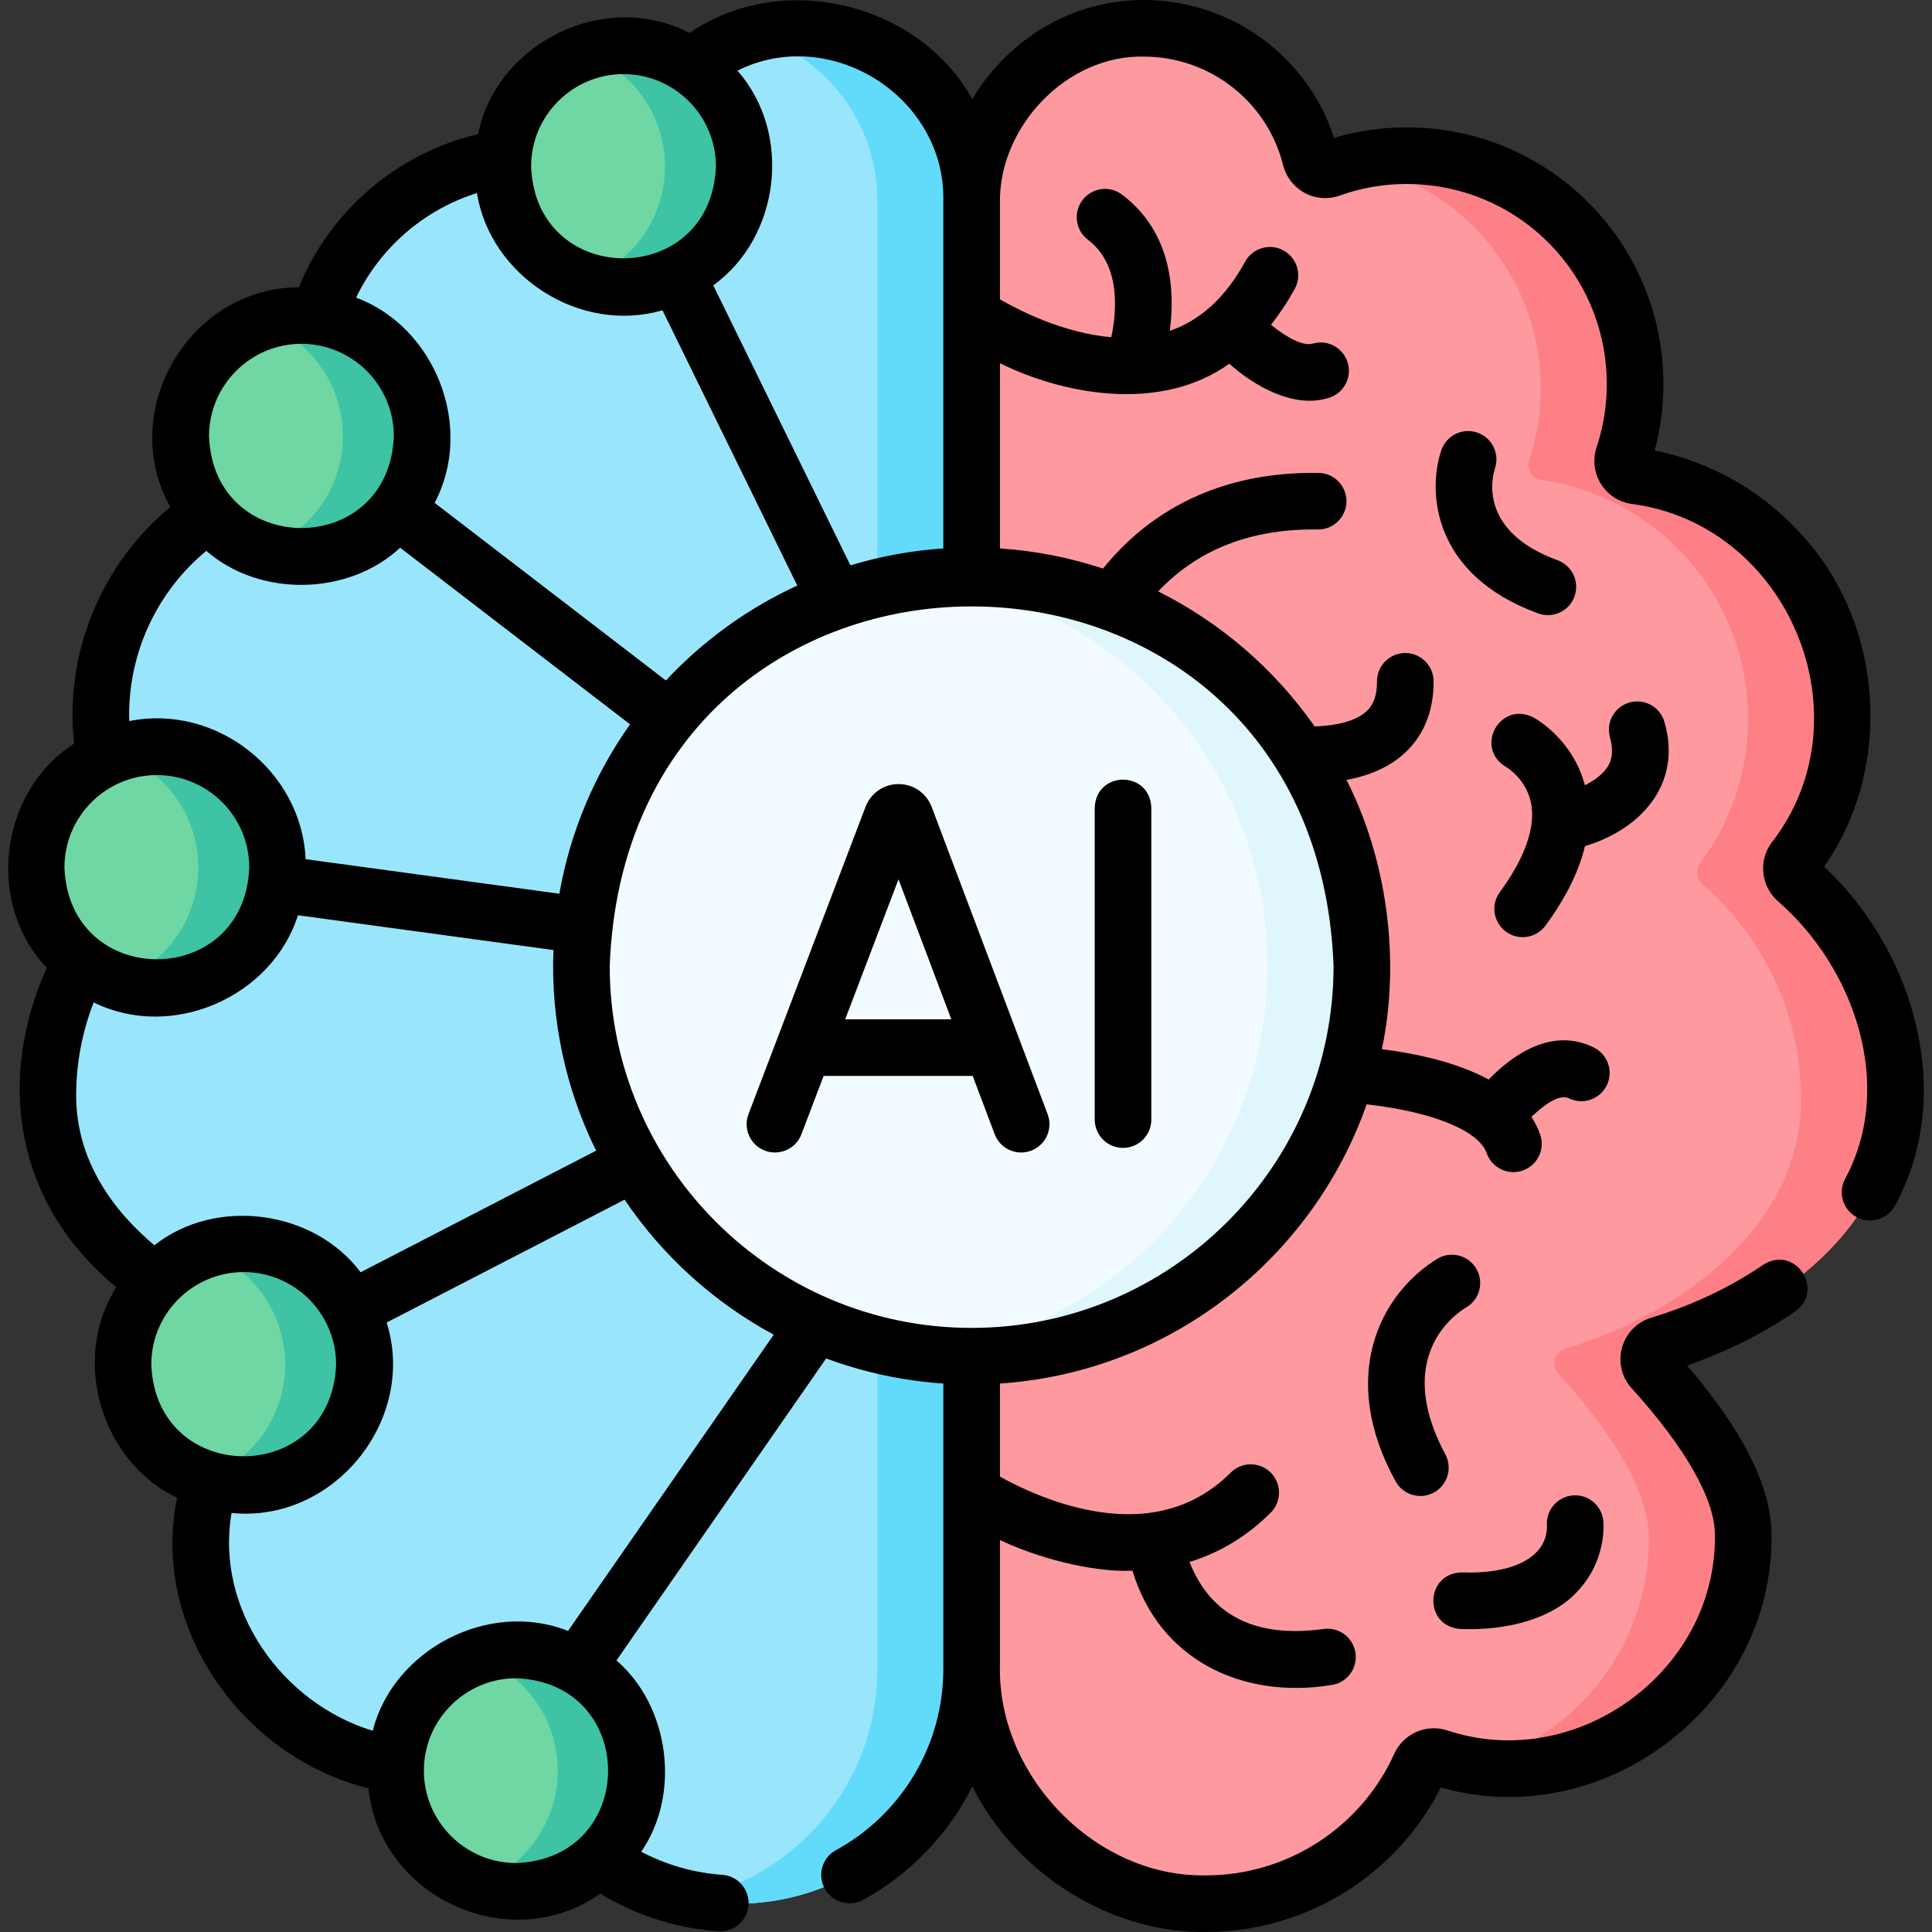 <svg xmlns="http://www.w3.org/2000/svg" id="Capa_1" height="512" viewBox="0 0 512.006 512.006" width="512"><rect x="0" y="0" width="512.006" height="512.006" fill="#333333" stroke="none"/><g><g><path d="m502.304 290.312c0-22.819-10.146-43.256-26.16-57.083-1.588-1.371-1.904-3.73-.645-5.409 8.017-10.69 12.774-23.964 12.774-38.355 0-32.237-23.833-58.894-54.837-63.346-2.466-.354-3.998-2.851-3.21-5.214 2.284-6.85 3.378-14.243 3.03-21.938-1.382-30.477-25.698-55.424-56.132-57.551-8.682-.607-16.998.637-24.615 3.356-2.226.795-4.619-.539-5.196-2.831-4.969-19.748-22.813-34.379-44.089-34.437-25.153-.069-45.728 21.276-45.728 46.429v387.505c0 34.301 28.061 63.179 62.361 63.066 25.127-.083 46.731-15.082 56.45-36.602.851-1.885 2.956-2.813 4.926-2.186 5.919 1.883 12.22 2.908 18.764 2.908 34.225 0 61.97-27.745 61.97-61.97 0-14.549-13.422-32.11-23.999-43.769-1.973-2.175-.989-5.655 1.824-6.5 31.182-9.372 62.512-32.765 62.512-66.073z" fill="#fe99a0"></path><path d="m437.964 363.939c10.58 11.66 24 29.22 24 43.77 0 34.23-27.74 61.97-61.97 61.97-4.27 0-8.45-.44-12.47-1.27 28.22-5.79 49.44-30.76 49.44-60.7 0-14.55-13.42-32.11-24-43.77-1.97-2.17-.99-5.65 1.83-6.5 31.18-9.37 62.51-32.76 62.51-66.07 0-22.82-10.15-43.25-26.16-57.08-1.59-1.37-1.9-3.73-.65-5.41 8.02-10.69 12.78-23.96 12.78-38.35 0-32.24-23.83-58.9-54.84-63.35-2.46-.35-4-2.85-3.21-5.21 2.29-6.85 3.38-14.25 3.03-21.94-1.25-27.68-21.43-50.8-47.92-56.4 5.37-1.14 11-1.56 16.79-1.15 30.43 2.12 54.75 27.07 56.13 57.55.35 7.69-.74 15.09-3.03 21.94-.79 2.36.75 4.86 3.21 5.21 31.01 4.45 54.84 31.11 54.84 63.35 0 14.39-4.76 27.66-12.78 38.35-1.25 1.68-.94 4.04.65 5.41 16.01 13.83 26.16 34.26 26.16 57.08 0 33.31-31.33 56.7-62.51 66.07-2.82.85-3.8 4.33-1.83 6.5z" fill="#fd8087"></path><path d="m12.685 290.312c0-24.211 11.422-45.742 29.157-59.54-9.43-11.15-15.126-25.56-15.126-41.306 0-33.948 26.43-61.709 59.834-63.865-3.137-7.313-4.879-15.366-4.879-23.828 0-33.418 27.09-60.508 60.508-60.508 8.762 0 17.081 1.877 24.598 5.228 3.203-22.05 22.179-38.99 45.117-38.99 25.184 0 45.6 20.416 45.6 45.6s0 354.921 0 389.247-27.826 62.152-62.152 62.152c-26.527 0-49.16-16.626-58.081-40.02-6.913 2.664-14.416 4.139-22.268 4.139-34.225 0-61.97-27.745-61.97-61.97 0-16.719 17.724-37.415 28.487-48.562-33.116-7.959-68.825-32.217-68.825-67.777z" fill="#99e6fc"></path><path d="m257.499 53.098v389.25c0 34.33-27.83 62.15-62.16 62.15-4.27 0-8.45-.43-12.48-1.26 28.33-5.8 49.64-30.85 49.64-60.89v-389.25c0-20.84-13.99-38.43-33.1-43.86 3.97-1.13 8.17-1.74 12.5-1.74 25.179 0 45.6 20.42 45.6 45.6z" fill="#62dbfb"></path><circle cx="136.821" cy="469.252" fill="#6fd7a3" r="31.989"></circle><path d="m168.81 469.252c0 17.67-14.32 31.99-31.99 31.99-3.68 0-7.21-.62-10.5-1.76 12.51-4.35 21.49-16.24 21.49-30.23 0-13.98-8.98-25.87-21.49-30.22 3.29-1.14 6.82-1.76 10.5-1.76 17.67 0 31.99 14.32 31.99 31.98z" fill="#3ec3a4"></path><circle cx="257.495" cy="256.002" fill="#f2fbff" r="103.416"></circle><path d="m360.908 255.998c0 57.12-46.3 103.42-103.41 103.42-4.23 0-8.4-.25-12.5-.75 51.22-6.17 90.91-49.78 90.91-102.67 0-52.88-39.69-96.49-90.91-102.66 4.1-.5 8.27-.75 12.5-.75 57.111 0 103.41 46.3 103.41 103.41z" fill="#dff6fd"></path><circle cx="64.582" cy="361.611" fill="#6fd7a3" r="31.989"></circle><path d="m96.571 361.61c0 17.67-14.32 31.99-31.99 31.99-3.68 0-7.21-.62-10.5-1.76 12.51-4.35 21.49-16.24 21.49-30.23 0-13.98-8.98-25.87-21.49-30.22 3.29-1.14 6.82-1.76 10.5-1.76 17.67 0 31.99 14.32 31.99 31.98z" fill="#3ec3a4"></path><circle cx="41.565" cy="229.901" fill="#6fd7a3" r="31.989"></circle><path d="m73.555 229.9c0 17.67-14.32 31.99-31.99 31.99-3.68 0-7.21-.62-10.5-1.76 12.51-4.35 21.49-16.24 21.49-30.23 0-13.98-8.98-25.87-21.49-30.22 3.29-1.14 6.82-1.76 10.5-1.76 17.67 0 31.99 14.32 31.99 31.98z" fill="#3ec3a4"></path><circle cx="79.881" cy="115.611" fill="#6fd7a3" r="31.989"></circle><path d="m111.87 115.61c0 17.67-14.32 31.99-31.99 31.99-3.68 0-7.21-.62-10.5-1.76 12.51-4.35 21.49-16.24 21.49-30.23 0-13.98-8.98-25.87-21.49-30.22 3.29-1.14 6.82-1.76 10.5-1.76 17.67 0 31.99 14.32 31.99 31.98z" fill="#3ec3a4"></path><circle cx="165.237" cy="44.133" fill="#6fd7a3" r="31.989"></circle><path d="m197.229 44.128c0 17.67-14.32 31.99-31.99 31.99-3.68 0-7.21-.62-10.5-1.76 12.51-4.35 21.49-16.24 21.49-30.23 0-13.98-8.98-25.87-21.49-30.22 3.29-1.14 6.82-1.76 10.5-1.76 17.669 0 31.99 14.32 31.99 31.98z" fill="#3ec3a4"></path></g><g><path d="m483.402 229.658c18.253-25.928 15.932-63.621-5.272-87.226-10.362-11.855-24.305-19.942-39.615-23.051 1.802-6.731 2.552-13.696 2.23-20.76-1.562-34.473-28.688-62.285-63.097-64.692-8.218-.578-16.31.302-24.091 2.611-7.069-21.627-27.255-36.475-50.314-36.54-13.919-.053-27.122 5.477-37.204 15.53-3.24 3.231-6.037 6.851-8.352 10.74-14.129-25.426-50.252-34.516-74.951-17.53-22.419-11.642-51.126 2.536-56.037 26.812-21.373 4.997-39.213 20.245-47.507 40.583-29.139.089-48.269 32.917-34.045 58.239-18.313 15.028-28.164 38.915-25.503 62.696-19.762 12.63-23.57 42.25-7.239 59.421-13.298 29.433-8.68 62.348 18.428 84.635-12.2 19.168-3.949 46.277 16.092 55.784-7.145 34.663 17.558 68.809 50.698 77.017 3.038 28.93 37.618 44.789 61.487 27.899 9.445 5.771 20.137 9.207 31.25 9.986 4.079.304 7.729-2.816 8.006-6.957.29-4.132-2.824-7.717-6.957-8.006-7.548-.53-14.848-2.623-21.479-6.114 10.633-15.421 7.418-38.687-6.56-50.699l55.573-80.039c9.778 3.637 20.204 5.928 31.051 6.657v74.776.91c0 19.995-10.904 38.38-28.458 47.98-3.634 1.987-4.969 6.544-2.981 10.179 1.997 3.669 6.615 4.951 10.179 2.981 12.726-6.96 22.704-17.547 28.946-30.072 11.469 22.989 36.369 38.938 61.991 38.592h.221c26.207-.094 50.201-15.027 61.955-38.295 43.208 12.313 88.26-22.053 87.619-67.056.001-12.439-7.516-27.479-22.358-44.757 10.335-3.595 20.151-8.502 28.646-14.341 7.99-5.908-.127-17.702-8.496-12.361-8.633 5.934-18.876 10.777-29.609 14.004-3.811 1.139-6.722 4.104-7.788 7.934-1.063 3.821-.105 7.857 2.559 10.789 14.217 15.683 22.047 29.438 22.047 38.733.59 36.187-36.695 63.366-70.946 51.917-5.585-1.788-11.624.893-14.039 6.236-8.8 19.483-28.285 32.121-49.64 32.197-.058 0-.113 0-.171 0-29.294.619-55.348-26.381-54.675-55.571v-33.308c9.599 4.583 24.054 8.596 35.125 8.139 7.062 23.527 28.988 34.148 52.707 30.296 4.104-.567 6.97-4.353 6.403-8.456-.567-4.104-4.362-6.974-8.456-6.402-17.973 2.483-29.898-3.49-35.546-17.756 8.034-2.452 15.274-6.819 21.532-13.076 2.929-2.929 2.929-7.678 0-10.606-2.93-2.929-7.678-2.929-10.607 0-10.259 10.258-23.925 13.377-40.622 9.275-8.89-2.185-16.431-5.927-20.535-8.221v-24.659c45.044-3.021 82.802-33.05 97.185-73.993 17.422 1.986 29.671 6.896 31.828 12.969 1.38 3.941 5.778 5.938 9.577 4.557 3.903-1.386 5.944-5.674 4.558-9.578-.586-1.649-1.36-3.183-2.289-4.617 3.361-3.283 7.512-6.127 9.867-4.948 3.706 1.854 8.211.35 10.062-3.354 1.853-3.705.351-8.21-3.354-10.062-11.356-5.678-21.989 2.341-27.914 8.458-8.06-4.37-18.364-6.771-28.303-8.052 5-23.677 1.314-50.415-9.38-71.344 6.66-1.223 11.997-3.763 15.937-7.603 4.744-4.624 7.215-11.055 7.145-18.599-.037-4.142-3.435-7.471-7.569-7.43-4.143.039-7.469 3.427-7.431 7.569.032 3.447-.823 5.971-2.614 7.717-2.579 2.513-7.443 3.955-13.906 4.163-10.586-15.111-24.838-27.47-41.456-35.78 10.513-11.141 24.674-16.67 42.276-16.411 4.129.065 7.552-3.246 7.609-7.389.062-4.142-3.247-7.549-7.389-7.609-29.193-.429-46.865 12.632-57.122 25.363-8.684-2.878-17.84-4.708-27.319-5.344v-49.09c16.977 8.409 42.665 13.147 60.797.131 5.9 5.362 16.741 12.091 26.292 9.078 3.976-1.164 6.255-5.33 5.092-9.305-1.164-3.975-5.329-6.254-9.305-5.091-2.627.773-7.157-1.808-11.057-5 2.278-2.845 4.382-6.005 6.3-9.492 1.996-3.629.673-8.189-2.957-10.186-3.63-1.995-8.189-.672-10.186 2.958-5.222 9.493-11.778 15.514-19.966 18.336 1.411-10.673.571-26.091-12.629-36.092-3.303-2.5-8.006-1.853-10.508 1.449-2.501 3.301-1.853 8.006 1.449 10.507 8.728 6.612 7.651 18.926 6.182 25.829-12.43-1.059-24.05-6.901-29.505-10.042v-25.398c-.409-20.32 17.739-39.452 38.209-38.93 17.439.049 32.587 11.876 36.839 28.764.797 3.158 2.893 5.846 5.751 7.377 2.832 1.517 6.195 1.771 9.246.691 6.913-2.472 14.168-3.46 21.562-2.941 26.81 1.876 47.945 23.547 49.162 50.409.299 6.591-.591 13.061-2.641 19.219-1.087 3.247-.679 6.779 1.119 9.689 1.796 2.906 4.767 4.847 8.135 5.325 41.645 5.437 62.964 56.531 37.131 89.774-3.592 4.785-2.833 11.628 1.736 15.589 20.139 17.499 31.051 48.762 17.771 73.436-1.997 3.628-.676 8.189 2.953 10.187 3.56 1.98 8.179.71 10.188-2.953 16.335-29.691 4.982-67.778-18.753-89.908zm-233.41-176.558v.83 91.411c-8.501.571-16.741 2.102-24.615 4.489l-36.35-74.207c17.747-12.818 21.029-40.283 6.411-56.901 24.55-12.275 55.021 6.848 54.554 34.378zm-84.753-33.461c13.503 0 24.488 10.986 24.488 24.489-1.231 32.444-47.752 32.434-48.978 0 .001-13.504 10.986-24.489 24.49-24.489zm-38.848 31.531c3.573 22.04 27.221 37.408 49.173 31.068l35.728 72.937c-13.203 6.075-25.015 14.669-34.82 25.163l-61.284-47.074c10.67-20.196.016-46.681-20.821-54.384 6.356-13.238 18.037-23.334 32.024-27.71zm-46.508 39.947c13.504 0 24.489 10.986 24.489 24.489-1.231 32.444-47.753 32.435-48.979 0 0-13.503 10.986-24.489 24.49-24.489zm-45.661 98.343c0-16.947 7.559-32.791 20.454-43.482 14.132 12.367 37.667 11.962 51.365-.825l60.94 46.809c-9.325 13.143-15.86 28.395-18.742 44.888l-67.248-9.157c-1.019-23.35-23.616-41.22-46.732-36.598-.015-.545-.037-1.09-.037-1.635zm7.345 15.946c13.504 0 24.489 10.986 24.489 24.489-1.231 32.444-47.753 32.435-48.979 0 .001-13.503 10.986-24.489 24.49-24.489zm-21.385 84.904c0-8.451 1.592-16.844 4.64-24.663 20.843 10.29 47.321-1.525 54.14-23.092l67.707 9.22c-.771 18.72 3.43 37.293 11.314 53.166l-62.414 32.228c-12.334-16.475-38.281-20.082-54.656-7.151-10.33-8.707-20.731-21.895-20.731-39.708zm44.402 46.807c13.503 0 24.488 10.986 24.488 24.489-1.231 32.444-47.752 32.434-48.978 0 .001-13.503 10.986-24.489 24.49-24.489zm47.75 132.13c0-13.503 10.985-24.489 24.489-24.489 32.443 1.231 32.435 47.752 0 48.978-13.504 0-24.489-10.986-24.489-24.489zm38.203-37.03c-21.103-8.355-46.368 5.034-51.754 26.458-23.878-7.239-41.816-32.001-37.422-57.723 27.017 2.764 49.221-24.636 41.108-50.464l63.056-32.559c10.058 14.889 23.635 27.213 39.525 35.777zm202.875-176.22c0 52.877-43.009 95.896-95.88 95.915-.026-.002-.051-.002-.077 0-52.869-.023-95.874-43.041-95.874-95.915 4.822-127.076 187.033-127.029 191.831 0z"></path><path d="m399.094 246.907c3.305 2.433 8.02 1.748 10.482-1.613 5.374-7.328 8.867-14.371 10.465-21.069 14.413-4.277 25.914-16.184 21.074-32.837-1.104-3.992-5.23-6.333-9.228-5.23-3.992 1.104-6.334 5.235-5.229 9.228 1.148 4.154.255 6.356-.517 7.651-1.124 1.887-3.245 3.616-6.126 5.063-3.177-11.984-12.6-17.414-13.697-18.007-8.9-4.421-15.701 8.177-7.133 13.195.05.027 5.093 2.997 6.484 9.186 1.438 6.398-1.394 14.679-8.19 23.949-2.449 3.341-1.726 8.034 1.615 10.484z"></path><path d="m388.485 346.533c3.576-2.04 4.842-6.585 2.825-10.182-2.026-3.613-6.598-4.899-10.21-2.874-15.603 9.479-26.41 31.514-11.289 59.027 1.969 3.684 6.577 5.001 10.155 3.061 3.649-1.959 5.021-6.506 3.062-10.156-14.149-26.36 3.369-37.652 5.457-38.876z"></path><path d="m246.806 213.598c-1.452-3.531-4.857-5.811-8.675-5.809s-7.222 2.288-8.668 5.822c-.023.057-.047.115-.068.172l-31.03 81.475c-1.475 3.871.469 8.204 4.34 9.678 3.769 1.466 8.207-.43 9.678-4.339l5.889-15.461h39.505l5.827 15.439c1.462 3.876 5.79 5.833 9.665 4.369 3.875-1.462 5.831-5.79 4.368-9.665l-30.749-81.479c-.027-.067-.053-.135-.082-.202zm-22.822 56.538 14.13-37.099 14.001 37.099z"></path><path d="m297.619 304.205c4.143 0 7.5-3.358 7.5-7.5v-82.639c-.344-9.931-14.659-9.923-15 0v82.639c0 4.143 3.357 7.5 7.5 7.5z"></path><path d="m387.112 431.704c13.017.48 24.731-3.019 31.07-10.116 7.481-8.022 6.819-17.47 6.719-18.521-.394-4.124-4.048-7.152-8.178-6.754-4.123.393-7.147 4.055-6.754 8.178-.046 9.002-10.597 12.717-22.477 12.217-9.93.112-10.297 14.395-.38 14.996z"></path><path d="m391.514 114.645c-3.916-1.348-8.185.733-9.533 4.649-3.588 10.416-2.842 32.865 25.659 43.271 3.789 1.413 8.202-.544 9.617-4.473 1.421-3.891-.582-8.197-4.473-9.618-20.735-7.57-17.477-21.593-16.599-24.362 1.303-3.899-.777-8.126-4.671-9.467z"></path></g></g></svg>